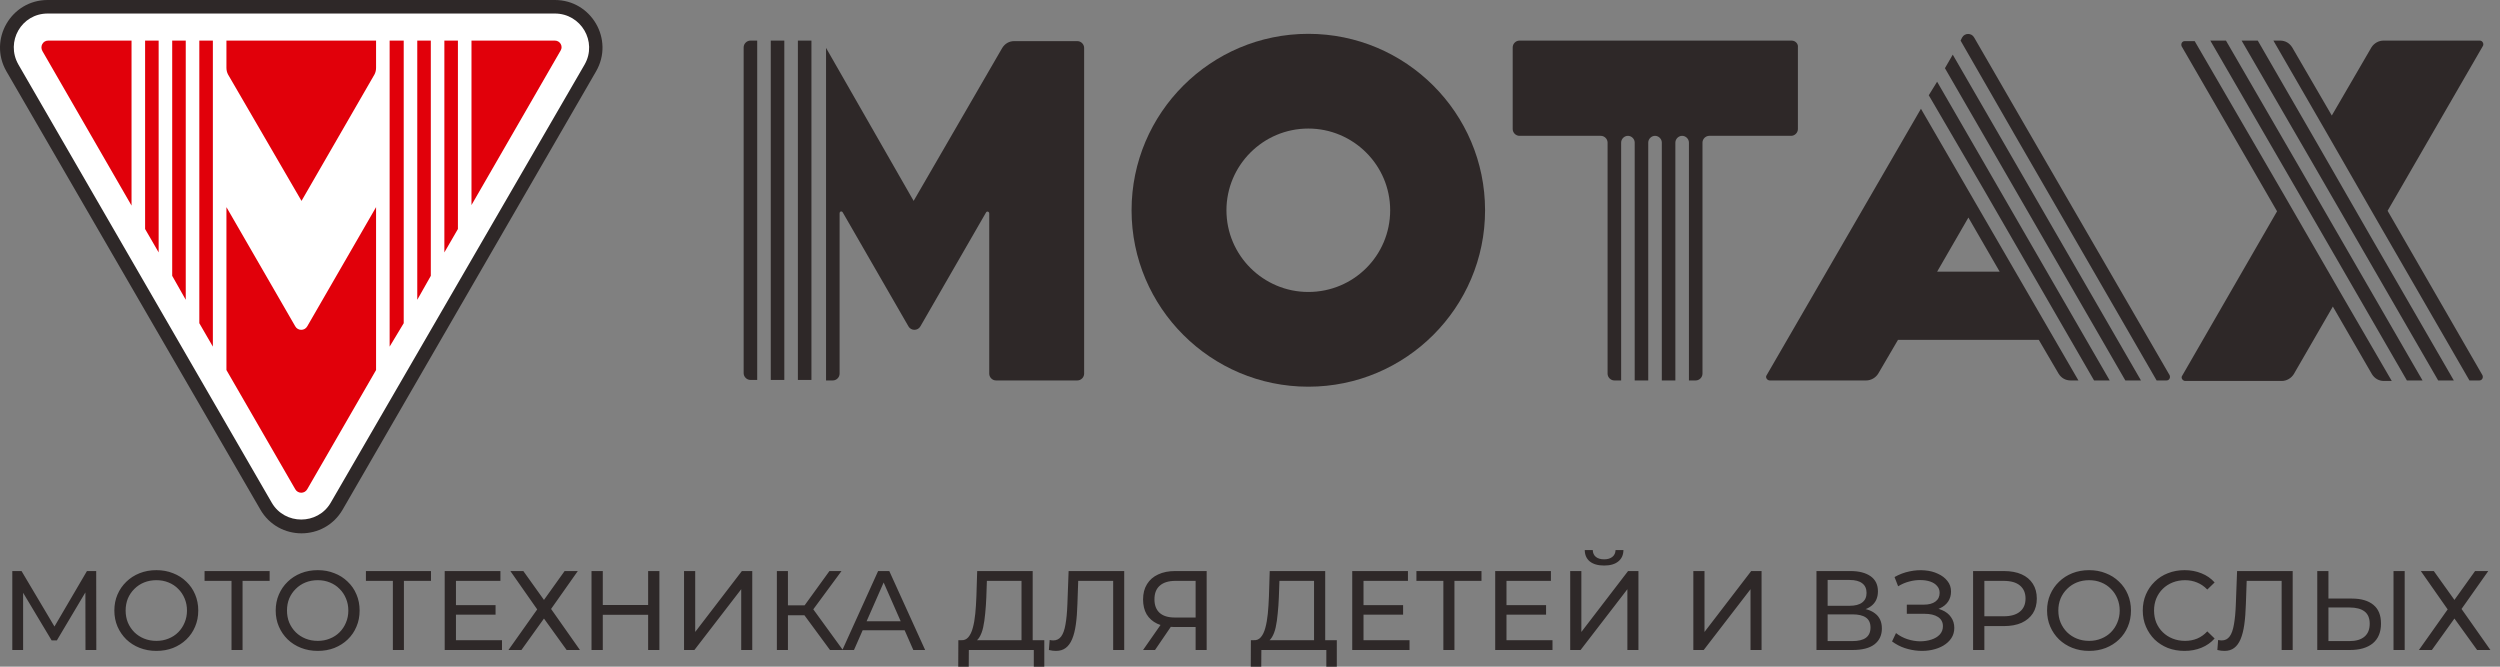 <svg width="150" height="40" viewBox="0 0 150 40" fill="none" xmlns="http://www.w3.org/2000/svg">
<rect x="0" y="0" width="150" height="40" fill="#808080" stroke="none"/>
<g clip-path="url(#clip0_803_34386)">
<path d="M78.499 2.03C72.649 2.03 67.894 6.776 67.894 12.616C67.894 18.455 72.649 23.202 78.499 23.202C84.349 23.202 89.104 18.455 89.104 12.616C89.104 6.776 84.349 2.03 78.499 2.03ZM78.499 17.518C75.808 17.518 73.587 15.332 73.587 12.616C73.587 9.93 75.777 7.713 78.499 7.713C81.189 7.713 83.41 9.899 83.41 12.616C83.41 15.332 81.22 17.518 78.499 17.518Z" fill="#2E2828"/>
<path d="M107.499 2.436H91.168C90.949 2.436 90.762 2.623 90.762 2.842V7.744C90.762 7.963 90.949 8.15 91.168 8.15H96.049C96.268 8.15 96.455 8.338 96.455 8.556V22.421C96.455 22.64 96.643 22.827 96.862 22.827H97.269V8.556C97.269 8.338 97.456 8.15 97.675 8.15C97.894 8.15 98.082 8.338 98.082 8.556V22.827H98.895V8.556C98.895 8.338 99.083 8.15 99.302 8.15C99.521 8.15 99.709 8.338 99.709 8.556V22.827H100.522V8.556C100.522 8.338 100.71 8.15 100.929 8.15C101.148 8.15 101.336 8.338 101.336 8.556V22.827H101.742C101.961 22.827 102.149 22.64 102.149 22.421V8.556C102.149 8.338 102.337 8.15 102.556 8.15H107.467C107.686 8.15 107.874 7.963 107.874 7.744V2.842C107.905 2.623 107.718 2.436 107.499 2.436Z" fill="#2E2828"/>
<path d="M148.793 2.436H143.005C142.724 2.436 142.442 2.592 142.286 2.842L139.908 6.932L137.531 2.842C137.374 2.592 137.124 2.436 136.811 2.436H136.404L139.47 7.744L142.755 13.459L148.167 22.827H148.761C148.918 22.827 149.012 22.671 148.949 22.515L143.256 12.647L148.98 2.748C149.043 2.623 148.949 2.436 148.793 2.436Z" fill="#2E2828"/>
<path d="M139.001 8.556L135.466 2.436H134.496L138.532 9.399L141.816 15.083L146.29 22.827H147.229L142.286 14.271L139.001 8.556Z" fill="#2E2828"/>
<path d="M138.063 10.211L133.558 2.436H132.619L137.593 11.023L140.878 16.706L144.413 22.827H145.352L141.347 15.895L138.063 10.211Z" fill="#2E2828"/>
<path d="M137.124 11.835L131.681 2.467H131.086C130.93 2.467 130.836 2.623 130.899 2.779L136.623 12.678L130.93 22.546C130.836 22.671 130.961 22.858 131.118 22.858H136.905C137.187 22.858 137.468 22.702 137.625 22.452L139.971 18.393L142.317 22.452C142.473 22.702 142.724 22.858 143.037 22.858H143.506L140.44 17.581L137.124 11.835Z" fill="#2E2828"/>
<path d="M121.389 7.338L118.448 2.248C118.291 1.967 117.885 1.967 117.728 2.248L117.635 2.436L120.919 8.15L129.397 22.827H129.991C130.148 22.827 130.242 22.671 130.179 22.515L121.389 7.338Z" fill="#2E2828"/>
<path d="M117.165 3.279L116.696 4.091L119.981 9.774L127.52 22.827H128.458L120.45 8.962L117.165 3.279Z" fill="#2E2828"/>
<path d="M116.227 4.903L115.726 5.715L119.042 11.398L125.643 22.827H126.582L119.511 10.586L116.227 4.903Z" fill="#2E2828"/>
<path d="M115.257 6.526L105.997 22.515C105.903 22.64 106.028 22.827 106.185 22.827H111.972C112.254 22.827 112.535 22.671 112.692 22.421L113.88 20.391H122.327L123.516 22.421C123.672 22.671 123.922 22.827 124.235 22.827H124.705L115.257 6.526ZM116.227 16.301L118.104 13.053L119.981 16.301H116.227Z" fill="#2E2828"/>
<path d="M48.686 2.436H47.873V22.796H48.686V2.436Z" fill="#2E2828"/>
<path d="M47.059 2.436H46.246V22.796H47.059V2.436Z" fill="#2E2828"/>
<path d="M45.026 2.436H45.432V22.796H45.026C44.807 22.796 44.619 22.608 44.619 22.39V2.842C44.619 2.623 44.807 2.436 45.026 2.436Z" fill="#2E2828"/>
<path d="M54.818 12.054L60.136 2.873C60.293 2.623 60.543 2.467 60.856 2.467H64.641C64.86 2.467 65.048 2.654 65.048 2.873V22.421C65.048 22.64 64.86 22.827 64.641 22.827H64.234H61.794H60.981H60.574H60.167H59.761C59.542 22.827 59.354 22.64 59.354 22.421V12.803C59.354 12.71 59.229 12.647 59.166 12.741L55.225 19.579C55.068 19.86 54.662 19.86 54.505 19.579L50.563 12.741C50.501 12.647 50.376 12.678 50.376 12.803V22.421C50.376 22.64 50.188 22.827 49.969 22.827H49.562V2.873L54.818 12.054Z" fill="#2E2828"/>
<path d="M2.856 0H33.294C35.484 0 36.861 2.373 35.766 4.278L20.562 30.571C19.467 32.476 16.714 32.476 15.619 30.571L0.384 4.278C-0.711 2.373 0.666 0 2.856 0Z" fill="#2E2828"/>
<path d="M2.855 0.812H33.294C34.858 0.812 35.859 2.498 35.077 3.872L19.842 30.165C19.06 31.508 17.089 31.508 16.307 30.165L1.104 3.872C0.321 2.498 1.291 0.812 2.855 0.812Z" fill="white"/>
<path d="M25.849 16.55V2.436H25.036V17.987L25.849 16.55Z" fill="#E1000A"/>
<path d="M18.091 12.054L22.47 4.465C22.533 4.341 22.564 4.216 22.564 4.059V2.436H13.586V4.059C13.586 4.216 13.617 4.341 13.68 4.465L18.091 12.054Z" fill="#E1000A"/>
<path d="M24.223 19.392V2.436H23.378V20.797L24.223 19.392Z" fill="#E1000A"/>
<path d="M33.294 2.436H28.289V12.303L33.639 3.029C33.795 2.779 33.607 2.436 33.294 2.436Z" fill="#E1000A"/>
<path d="M27.475 13.74V2.436H26.662V15.145L27.475 13.74Z" fill="#E1000A"/>
<path d="M7.892 2.436H2.887C2.574 2.436 2.386 2.779 2.543 3.06L7.892 12.335V2.436Z" fill="#E1000A"/>
<path d="M22.564 12.428L18.435 19.579C18.278 19.86 17.872 19.86 17.715 19.579L13.586 12.428V22.202L17.715 29.353C17.872 29.634 18.278 29.634 18.435 29.353L22.564 22.202V12.428Z" fill="#E1000A"/>
<path d="M12.772 20.797V2.436H11.959V19.392L12.772 20.797Z" fill="#E1000A"/>
<path d="M9.519 15.145V2.436H8.706V13.74L9.519 15.145Z" fill="#E1000A"/>
<path d="M11.145 17.987V2.436H10.332V16.55L11.145 17.987Z" fill="#E1000A"/>
<path d="M0.738 39V34.263H1.292L3.417 37.843H3.12L5.217 34.263H5.772L5.779 39H5.129L5.123 35.285H5.278L3.411 38.425H3.099L1.218 35.285H1.387V39H0.738ZM9.385 39.054C9.024 39.054 8.688 38.993 8.377 38.871C8.07 38.75 7.804 38.581 7.578 38.364C7.353 38.143 7.177 37.886 7.05 37.593C6.924 37.299 6.861 36.979 6.861 36.632C6.861 36.284 6.924 35.964 7.05 35.671C7.177 35.377 7.353 35.123 7.578 34.906C7.804 34.685 8.07 34.514 8.377 34.392C8.683 34.27 9.02 34.209 9.385 34.209C9.746 34.209 10.078 34.27 10.38 34.392C10.687 34.509 10.953 34.678 11.178 34.899C11.408 35.116 11.584 35.371 11.706 35.664C11.832 35.957 11.896 36.28 11.896 36.632C11.896 36.983 11.832 37.306 11.706 37.599C11.584 37.892 11.408 38.15 11.178 38.371C10.953 38.587 10.687 38.756 10.38 38.878C10.078 38.995 9.746 39.054 9.385 39.054ZM9.385 38.452C9.647 38.452 9.888 38.407 10.109 38.316C10.335 38.226 10.529 38.1 10.691 37.938C10.858 37.771 10.986 37.577 11.077 37.356C11.171 37.135 11.219 36.893 11.219 36.632C11.219 36.37 11.171 36.129 11.077 35.907C10.986 35.687 10.858 35.495 10.691 35.332C10.529 35.165 10.335 35.037 10.109 34.947C9.888 34.856 9.647 34.811 9.385 34.811C9.119 34.811 8.873 34.856 8.647 34.947C8.426 35.037 8.232 35.165 8.065 35.332C7.899 35.495 7.768 35.687 7.673 35.907C7.583 36.129 7.538 36.37 7.538 36.632C7.538 36.893 7.583 37.135 7.673 37.356C7.768 37.577 7.899 37.771 8.065 37.938C8.232 38.1 8.426 38.226 8.647 38.316C8.873 38.407 9.119 38.452 9.385 38.452ZM13.891 39V34.676L14.06 34.852H12.274V34.263H16.178V34.852H14.392L14.554 34.676V39H13.891ZM19.066 39.054C18.705 39.054 18.369 38.993 18.058 38.871C17.751 38.75 17.485 38.581 17.259 38.364C17.034 38.143 16.858 37.886 16.732 37.593C16.605 37.299 16.542 36.979 16.542 36.632C16.542 36.284 16.605 35.964 16.732 35.671C16.858 35.377 17.034 35.123 17.259 34.906C17.485 34.685 17.751 34.514 18.058 34.392C18.365 34.27 18.701 34.209 19.066 34.209C19.427 34.209 19.759 34.27 20.061 34.392C20.368 34.509 20.634 34.678 20.859 34.899C21.09 35.116 21.265 35.371 21.387 35.664C21.514 35.957 21.577 36.28 21.577 36.632C21.577 36.983 21.514 37.306 21.387 37.599C21.265 37.892 21.09 38.15 20.859 38.371C20.634 38.587 20.368 38.756 20.061 38.878C19.759 38.995 19.427 39.054 19.066 39.054ZM19.066 38.452C19.328 38.452 19.569 38.407 19.79 38.316C20.016 38.226 20.21 38.1 20.372 37.938C20.539 37.771 20.668 37.577 20.758 37.356C20.853 37.135 20.9 36.893 20.9 36.632C20.9 36.37 20.853 36.129 20.758 35.907C20.668 35.687 20.539 35.495 20.372 35.332C20.21 35.165 20.016 35.037 19.79 34.947C19.569 34.856 19.328 34.811 19.066 34.811C18.8 34.811 18.554 34.856 18.329 34.947C18.108 35.037 17.913 35.165 17.747 35.332C17.58 35.495 17.449 35.687 17.354 35.907C17.264 36.129 17.219 36.37 17.219 36.632C17.219 36.893 17.264 37.135 17.354 37.356C17.449 37.577 17.58 37.771 17.747 37.938C17.913 38.1 18.108 38.226 18.329 38.316C18.554 38.407 18.8 38.452 19.066 38.452ZM23.572 39V34.676L23.741 34.852H21.955V34.263H25.859V34.852H24.073L24.235 34.676V39H23.572ZM27.298 36.307H29.734V36.882H27.298V36.307ZM27.358 38.411H30.119V39H26.682V34.263H30.025V34.852H27.358V38.411ZM30.622 34.263H31.4L32.638 35.995L33.877 34.263H34.668L33.065 36.537L34.797 39H33.998L32.638 37.112L31.285 39H30.507L32.232 36.564L30.622 34.263ZM38.888 34.263H39.564V39H38.888V34.263ZM36.167 39H35.491V34.263H36.167V39ZM38.949 36.889H36.1V36.3H38.949V36.889ZM41.042 39V34.263H41.712V37.917L44.513 34.263H45.136V39H44.473V35.353L41.664 39H41.042ZM49.8 39L48.081 36.665L48.629 36.327L50.571 39H49.8ZM46.612 39V34.263H47.276V39H46.612ZM47.073 36.916V36.32H48.609V36.916H47.073ZM48.69 36.706L48.067 36.611L49.766 34.263H50.49L48.69 36.706ZM50.542 39L52.687 34.263H53.357L55.509 39H54.799L52.884 34.642H53.154L51.239 39H50.542ZM51.456 37.816L51.639 37.274H54.305L54.501 37.816H51.456ZM61.291 38.682V34.852H59.213L59.179 35.847C59.166 36.181 59.143 36.501 59.112 36.807C59.085 37.114 59.044 37.392 58.99 37.64C58.936 37.883 58.859 38.084 58.76 38.242C58.665 38.4 58.543 38.497 58.394 38.533L57.664 38.411C57.84 38.425 57.984 38.366 58.097 38.235C58.214 38.1 58.304 37.913 58.367 37.674C58.435 37.43 58.485 37.148 58.516 36.828C58.548 36.503 58.57 36.156 58.584 35.786L58.631 34.263H61.961V38.682H61.291ZM57.494 40.035L57.501 38.411H62.658V40.035H62.028V39H58.13L58.124 40.035H57.494ZM63.359 39.054C63.292 39.054 63.224 39.05 63.156 39.041C63.089 39.032 63.014 39.018 62.933 39L62.98 38.398C63.053 38.416 63.125 38.425 63.197 38.425C63.395 38.425 63.553 38.346 63.671 38.188C63.788 38.03 63.874 37.791 63.928 37.471C63.986 37.15 64.025 36.747 64.043 36.259L64.117 34.263H67.453V39H66.79V34.676L66.953 34.852H64.55L64.699 34.669L64.645 36.239C64.632 36.708 64.6 37.119 64.55 37.471C64.501 37.823 64.426 38.116 64.327 38.35C64.228 38.585 64.099 38.761 63.941 38.878C63.788 38.995 63.594 39.054 63.359 39.054ZM71.737 39V37.457L71.913 37.62H70.431C70.048 37.62 69.716 37.554 69.436 37.423C69.161 37.292 68.949 37.105 68.8 36.862C68.656 36.614 68.584 36.316 68.584 35.968C68.584 35.608 68.663 35.301 68.821 35.048C68.978 34.791 69.202 34.597 69.49 34.466C69.779 34.331 70.115 34.263 70.499 34.263H72.4V39H71.737ZM68.584 39L69.754 37.322H70.445L69.301 39H68.584ZM71.737 37.241V34.656L71.913 34.852H70.526C70.12 34.852 69.808 34.947 69.592 35.136C69.375 35.321 69.267 35.596 69.267 35.962C69.267 36.309 69.369 36.577 69.572 36.767C69.779 36.956 70.084 37.051 70.485 37.051H71.913L71.737 37.241ZM78.842 38.682V34.852H76.765L76.731 35.847C76.718 36.181 76.695 36.501 76.663 36.807C76.636 37.114 76.596 37.392 76.542 37.64C76.487 37.883 76.411 38.084 76.311 38.242C76.217 38.4 76.095 38.497 75.946 38.533L75.215 38.411C75.391 38.425 75.536 38.366 75.648 38.235C75.766 38.1 75.856 37.913 75.919 37.674C75.987 37.43 76.036 37.148 76.068 36.828C76.1 36.503 76.122 36.156 76.136 35.786L76.183 34.263H79.512V38.682H78.842ZM75.046 40.035L75.053 38.411H80.209V40.035H79.58V39H75.682L75.675 40.035H75.046ZM81.75 36.307H84.186V36.882H81.75V36.307ZM81.811 38.411H84.572V39H81.134V34.263H84.477V34.852H81.811V38.411ZM86.602 39V34.676L86.772 34.852H84.985V34.263H88.889V34.852H87.103L87.266 34.676V39H86.602ZM90.328 36.307H92.764V36.882H90.328V36.307ZM90.389 38.411H93.15V39H89.712V34.263H93.055V34.852H90.389V38.411ZM94.212 39V34.263H94.882V37.917L97.684 34.263H98.306V39H97.643V35.353L94.835 39H94.212ZM96.249 33.932C95.879 33.932 95.593 33.85 95.39 33.688C95.191 33.526 95.09 33.298 95.085 33.005H95.566C95.57 33.181 95.633 33.318 95.755 33.417C95.877 33.512 96.042 33.559 96.249 33.559C96.452 33.559 96.615 33.512 96.736 33.417C96.863 33.318 96.928 33.181 96.933 33.005H97.406C97.402 33.298 97.298 33.526 97.095 33.688C96.897 33.85 96.615 33.932 96.249 33.932ZM101.6 39V34.263H102.27V37.917L105.072 34.263H105.694V39H105.031V35.353L102.223 39H101.6ZM108.988 39V34.263H111.025C111.54 34.263 111.943 34.367 112.237 34.574C112.53 34.782 112.676 35.084 112.676 35.481C112.676 35.869 112.537 36.167 112.257 36.374C111.977 36.577 111.61 36.679 111.154 36.679L111.276 36.476C111.803 36.476 112.207 36.582 112.487 36.794C112.771 37.002 112.913 37.306 112.913 37.708C112.913 38.114 112.764 38.432 112.467 38.662C112.173 38.887 111.736 39 111.154 39H108.988ZM109.658 38.465H111.14C111.501 38.465 111.772 38.4 111.952 38.269C112.137 38.134 112.23 37.929 112.23 37.653C112.23 37.378 112.137 37.177 111.952 37.051C111.772 36.925 111.501 36.862 111.14 36.862H109.658V38.465ZM109.658 36.347H110.978C111.307 36.347 111.558 36.282 111.729 36.151C111.905 36.02 111.993 35.829 111.993 35.576C111.993 35.319 111.905 35.125 111.729 34.994C111.558 34.863 111.307 34.798 110.978 34.798H109.658V36.347ZM113.523 38.486L113.76 37.985C113.967 38.147 114.195 38.269 114.443 38.35C114.696 38.432 114.946 38.474 115.194 38.479C115.442 38.479 115.67 38.445 115.878 38.377C116.09 38.31 116.259 38.208 116.385 38.073C116.511 37.938 116.575 37.771 116.575 37.572C116.575 37.329 116.475 37.144 116.277 37.017C116.083 36.891 115.812 36.828 115.465 36.828H114.409V36.28H115.417C115.72 36.28 115.954 36.219 116.121 36.097C116.293 35.971 116.378 35.797 116.378 35.576C116.378 35.409 116.327 35.269 116.223 35.156C116.124 35.039 115.986 34.951 115.81 34.892C115.639 34.834 115.442 34.804 115.221 34.804C115.005 34.8 114.781 34.829 114.551 34.892C114.321 34.951 114.1 35.046 113.888 35.177L113.672 34.622C113.96 34.459 114.26 34.347 114.572 34.283C114.887 34.216 115.192 34.196 115.485 34.223C115.778 34.245 116.042 34.313 116.277 34.426C116.516 34.534 116.705 34.678 116.845 34.859C116.99 35.035 117.062 35.247 117.062 35.495C117.062 35.72 117.003 35.921 116.886 36.097C116.769 36.268 116.606 36.401 116.399 36.496C116.191 36.587 115.95 36.632 115.675 36.632L115.702 36.449C116.017 36.449 116.29 36.501 116.52 36.605C116.755 36.704 116.936 36.846 117.062 37.031C117.193 37.216 117.258 37.43 117.258 37.674C117.258 37.904 117.199 38.109 117.082 38.289C116.965 38.465 116.805 38.614 116.602 38.736C116.403 38.853 116.175 38.939 115.918 38.993C115.666 39.047 115.399 39.065 115.12 39.047C114.84 39.029 114.563 38.975 114.287 38.885C114.017 38.795 113.762 38.662 113.523 38.486ZM118.385 39V34.263H120.233C120.648 34.263 121.002 34.329 121.295 34.459C121.588 34.59 121.814 34.78 121.972 35.028C122.13 35.276 122.209 35.571 122.209 35.914C122.209 36.257 122.13 36.553 121.972 36.801C121.814 37.044 121.588 37.234 121.295 37.369C121.002 37.5 120.648 37.565 120.233 37.565H118.758L119.062 37.247V39H118.385ZM119.062 37.315L118.758 36.977H120.213C120.646 36.977 120.973 36.884 121.194 36.699C121.419 36.514 121.532 36.253 121.532 35.914C121.532 35.576 121.419 35.314 121.194 35.129C120.973 34.944 120.646 34.852 120.213 34.852H118.758L119.062 34.514V37.315ZM125.348 39.054C124.987 39.054 124.651 38.993 124.339 38.871C124.033 38.75 123.767 38.581 123.541 38.364C123.315 38.143 123.139 37.886 123.013 37.593C122.887 37.299 122.824 36.979 122.824 36.632C122.824 36.284 122.887 35.964 123.013 35.671C123.139 35.377 123.315 35.123 123.541 34.906C123.767 34.685 124.033 34.514 124.339 34.392C124.646 34.27 124.982 34.209 125.348 34.209C125.709 34.209 126.04 34.27 126.342 34.392C126.649 34.509 126.915 34.678 127.141 34.899C127.371 35.116 127.547 35.371 127.669 35.664C127.795 35.957 127.858 36.28 127.858 36.632C127.858 36.983 127.795 37.306 127.669 37.599C127.547 37.892 127.371 38.15 127.141 38.371C126.915 38.587 126.649 38.756 126.342 38.878C126.04 38.995 125.709 39.054 125.348 39.054ZM125.348 38.452C125.609 38.452 125.851 38.407 126.072 38.316C126.297 38.226 126.491 38.1 126.654 37.938C126.821 37.771 126.949 37.577 127.039 37.356C127.134 37.135 127.182 36.893 127.182 36.632C127.182 36.37 127.134 36.129 127.039 35.907C126.949 35.687 126.821 35.495 126.654 35.332C126.491 35.165 126.297 35.037 126.072 34.947C125.851 34.856 125.609 34.811 125.348 34.811C125.082 34.811 124.836 34.856 124.61 34.947C124.389 35.037 124.195 35.165 124.028 35.332C123.861 35.495 123.73 35.687 123.636 35.907C123.545 36.129 123.5 36.37 123.5 36.632C123.5 36.893 123.545 37.135 123.636 37.356C123.73 37.577 123.861 37.771 124.028 37.938C124.195 38.1 124.389 38.226 124.61 38.316C124.836 38.407 125.082 38.452 125.348 38.452ZM131.07 39.054C130.709 39.054 130.375 38.995 130.069 38.878C129.766 38.756 129.503 38.587 129.277 38.371C129.056 38.15 128.882 37.892 128.756 37.599C128.63 37.306 128.566 36.983 128.566 36.632C128.566 36.28 128.63 35.957 128.756 35.664C128.882 35.371 129.058 35.116 129.284 34.899C129.509 34.678 129.773 34.509 130.075 34.392C130.382 34.27 130.716 34.209 131.077 34.209C131.442 34.209 131.778 34.272 132.085 34.398C132.397 34.52 132.66 34.703 132.877 34.947L132.437 35.373C132.257 35.184 132.054 35.044 131.828 34.953C131.603 34.859 131.361 34.811 131.104 34.811C130.838 34.811 130.59 34.856 130.36 34.947C130.134 35.037 129.938 35.163 129.771 35.326C129.604 35.488 129.473 35.682 129.378 35.907C129.288 36.129 129.243 36.37 129.243 36.632C129.243 36.893 129.288 37.137 129.378 37.362C129.473 37.584 129.604 37.775 129.771 37.938C129.938 38.1 130.134 38.226 130.36 38.316C130.59 38.407 130.838 38.452 131.104 38.452C131.361 38.452 131.603 38.407 131.828 38.316C132.054 38.222 132.257 38.077 132.437 37.883L132.877 38.31C132.66 38.553 132.397 38.738 132.085 38.865C131.778 38.991 131.44 39.054 131.07 39.054ZM133.467 39.054C133.399 39.054 133.332 39.05 133.264 39.041C133.196 39.032 133.122 39.018 133.041 39L133.088 38.398C133.16 38.416 133.232 38.425 133.305 38.425C133.503 38.425 133.661 38.346 133.778 38.188C133.896 38.03 133.981 37.791 134.035 37.471C134.094 37.15 134.132 36.747 134.15 36.259L134.225 34.263H137.561V39H136.898V34.676L137.06 34.852H134.658L134.807 34.669L134.753 36.239C134.739 36.708 134.708 37.119 134.658 37.471C134.608 37.823 134.534 38.116 134.435 38.35C134.335 38.585 134.207 38.761 134.049 38.878C133.896 38.995 133.702 39.054 133.467 39.054ZM141.114 35.914C141.673 35.914 142.104 36.041 142.406 36.293C142.709 36.541 142.86 36.913 142.86 37.41C142.86 37.933 142.695 38.33 142.366 38.601C142.041 38.867 141.583 39 140.992 39H139.036V34.263H139.706V35.914H141.114ZM140.965 38.465C141.358 38.465 141.658 38.377 141.865 38.202C142.077 38.026 142.183 37.766 142.183 37.423C142.183 37.09 142.079 36.844 141.872 36.686C141.664 36.528 141.362 36.449 140.965 36.449H139.706V38.465H140.965ZM143.611 39V34.263H144.281V39H143.611ZM145.25 34.263H146.028L147.266 35.995L148.504 34.263H149.296L147.692 36.537L149.425 39H148.626L147.266 37.112L145.913 39H145.135L146.86 36.564L145.25 34.263Z" fill="#2E2828"/>
</g>
<defs>
<clipPath id="clip0_803_34386">
<rect width="150" height="44" fill="white"/>
</clipPath>
</defs>
</svg>
